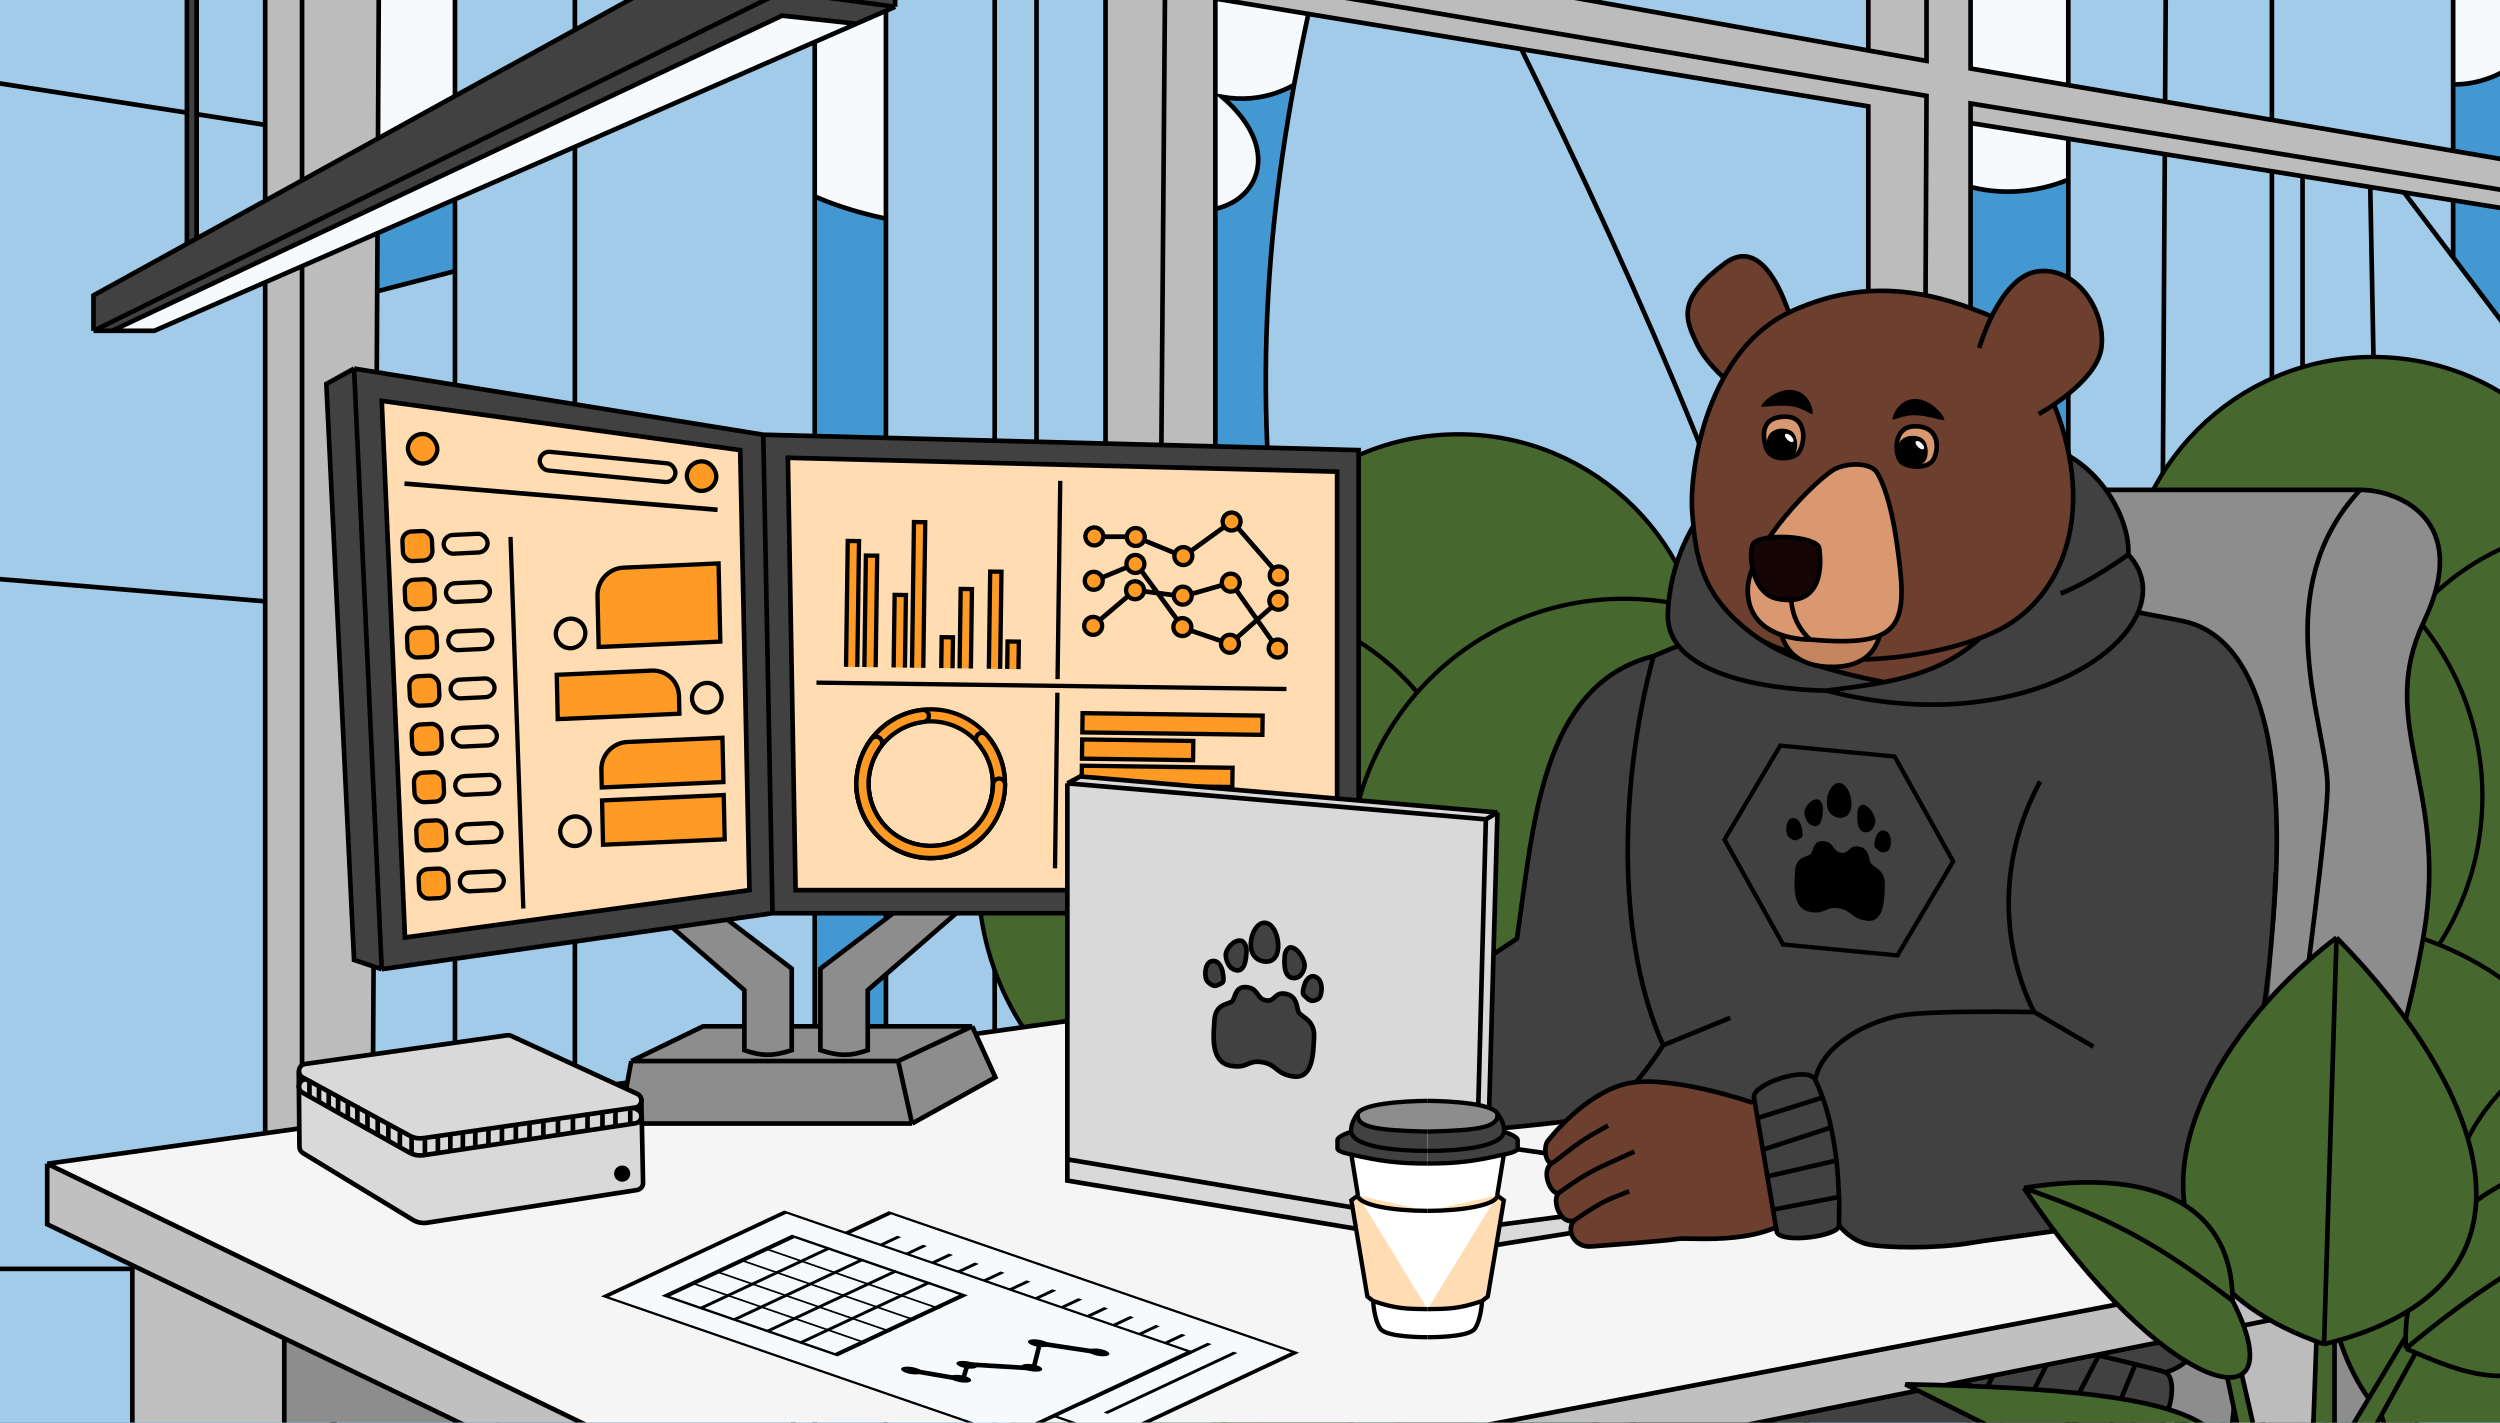 <?xml version="1.0" encoding="UTF-8"?> <svg xmlns="http://www.w3.org/2000/svg" width="710" height="404" viewBox="0 0 710 404" fill="none"><rect x="0" y="0" width="710" height="404" fill="#333333" stroke="none"/><g clip-path="url(#clip0_1410_1529)"><rect width="710" height="404" fill="#D6D6D6"></rect><g clip-path="url(#clip1_1410_1529)"><rect y="-56" width="710" height="718.389" rx="26.492" fill="#B4A7A7"></rect><g clip-path="url(#clip2_1410_1529)"><rect width="715.44" height="966.745" transform="translate(0 -132.81)" fill="#4398D1"></rect><path d="M78.765 8.546C76.368 -7.642 98.099 -21.84 116.96 -4.768C104.342 -27.828 144.538 -47.838 156.228 -23.188C147.298 -58.225 187.056 -77.214 216.438 -58.225C228.749 -86.051 292.019 -82.873 299.364 -42.637C310.201 -86.026 387.26 -76.645 381.46 -33.863C406.2 -53.509 392.755 35.251 347.079 27.531C374.524 51.076 340.802 75.435 316.787 46.886C323.643 74.847 225.576 69.176 212.199 40.038C204.653 62.407 142.912 65.056 136.39 35.624C136.39 56.52 78.765 58.581 78.765 35.624C56.817 40.038 58.189 5.897 78.765 8.546Z" fill="#F6FAFD" stroke="black" stroke-width="1.325"></path><path d="M489.161 -6.907C470.3 10.164 455.227 -3.669 457.624 -19.857C437.047 -17.208 435.676 -51.35 457.624 -46.935C457.624 -69.892 515.249 -67.832 515.249 -46.935C521.77 -76.367 583.511 -73.718 591.057 -51.35C604.435 -80.488 702.501 -86.158 695.645 -58.197C719.66 -86.746 751.465 -57.989 724.02 -34.443C769.696 -42.163 739.429 14.285 720.56 -6.907C737.285 11.877 693.153 40.443 677.652 11.877C702.855 58.322 609.359 78.7 595.296 46.913C565.914 65.903 526.157 46.913 535.087 11.877C523.396 36.527 476.542 16.152 489.161 -6.907Z" fill="#F6FAFD" stroke="black" stroke-width="1.325"></path><path d="M587.395 -250.34L616.7 -274.893L645.212 -246.38L661.052 -212.323V-142.626L696.693 -70.553V73.085L720.454 104.483V439.505H716.26H653.924H630.956H568.387V275.558L587.395 256.55V-250.34Z" fill="#A1CBE8"></path><path d="M616.7 -274.893L587.395 -250.34V256.55M616.7 -274.893L645.212 -246.38M616.7 -274.893L613.532 256.55M587.395 256.55L568.387 275.558M587.395 256.55H613.532M568.387 275.558H630.956M568.387 275.558V439.505H630.956M630.956 275.558L645.212 256.55M630.956 275.558V439.505M645.212 256.55V-246.38M645.212 256.55H613.532M645.212 -246.38L661.052 -212.323V-142.626L696.693 -70.553V73.085M630.956 439.505H653.924M653.924 439.505V41.687H672.933M653.924 439.505H716.26M716.26 439.505H720.454V104.483L696.693 73.085M716.26 439.505C722.894 319.448 705.082 293.315 677.026 256.55L672.933 41.687M672.933 41.687L696.693 73.085" stroke="black" stroke-width="1.325"></path><path d="M251.603 -45.305L282.491 -70.65H294.371L339.516 -57.185L349.02 463.169H294.371H282.491H251.603V-45.305Z" fill="#A1CBE8"></path><path d="M282.491 -70.65L251.603 -45.305V463.169H282.491M282.491 -70.65H294.371M282.491 -70.65V463.169M294.371 -70.65L339.516 -57.185L349.02 463.169H294.371M294.371 -70.65V463.169M282.491 463.169H294.371" stroke="black" stroke-width="1.325"></path><path d="M137.763 74.776L94.994 85.864V424.054H141.723L137.763 74.776Z" fill="#A1CBE8" stroke="black" stroke-width="1.325"></path><path d="M5.145 -183.053L77.471 -167.94V-142.032L86.107 -140.683V37.164L94.203 38.514V172.371L94.473 535.353H-17.525H-49.37L-45.052 178.848L-29.669 170.554V56.865L-39.115 53.627L-35.876 -84.009L-17.525 -140.683V-156.066L-7.27 -154.551V-166.591L5.145 -183.053Z" fill="#A1CBE8"></path><path d="M5.145 -183.053L77.471 -167.94V-142.032M5.145 -183.053V-152.717M5.145 -183.053L-7.27 -166.591V-152.717M77.471 -142.032L86.107 -140.683V37.164M77.471 -142.032L5.145 -152.717M-17.525 20.972V-140.683M-17.525 20.972L-39.115 53.627M-17.525 20.972L-5.645 22.828M86.107 37.164L-5.645 22.828M86.107 37.164L94.203 38.514V172.371M5.145 -152.717L-17.525 -156.066V-140.683M-17.525 -140.683L-35.876 -84.009L-39.115 53.627M-39.115 53.627L-29.669 56.865M-29.669 56.865L-5.645 22.828M-29.669 56.865V170.554M-5.645 22.828V164.005M-5.645 164.005L94.203 172.371M-5.645 164.005H-17.525M94.203 172.371L94.473 535.353H-17.525M-17.525 164.005V535.353M-17.525 164.005L-29.669 170.554M-17.525 535.353H-49.37L-45.052 178.848L-29.669 170.554" stroke="black" stroke-width="1.325"></path><path d="M163.268 433.387H129.211V179.15V-47.366V-161.416L137.959 -167.317V-184.385L168.02 -204.185L209.996 -184.385V-168.628L231.381 -161.416V-51.326V179.15V433.387H163.268Z" fill="#A1CBE8"></path><path d="M163.268 -184.385V-71.127M163.268 -184.385L137.959 -167.317M163.268 -184.385L168.02 -182.782M163.268 433.387H129.211V179.15M163.268 433.387H231.381V179.15M163.268 433.387V161.726M129.211 179.15L163.268 161.726M129.211 179.15V-47.366M163.268 161.726L231.381 179.15M163.268 161.726V-71.127M231.381 179.15V-51.326M231.381 -51.326V-161.416L209.996 -168.628M231.381 -51.326L163.268 -71.127M163.268 -71.127L129.211 -47.366M129.211 -47.366V-161.416L137.959 -167.317M137.959 -167.317V-184.385L168.02 -204.185M168.02 -204.185L209.996 -184.385V-168.628M168.02 -204.185V-182.782M209.996 -168.628L168.02 -182.782" stroke="black" stroke-width="1.325"></path><path d="M368.542 -168.819L499.999 -197.064L550.159 -144.291C551.376 -82.891 544.826 -78.422 537.379 -52.902C560.234 40.9 569.471 125.844 529.204 265.807C542.198 314.728 553.527 368.99 563.997 433.241H443.784H354.704C361.209 370.512 369.161 339.967 393.445 296.518C340.429 128.077 357.558 48.78 390.163 -69.219C376.426 -107.372 369.813 -128.915 368.542 -168.819Z" fill="#A1CBE8"></path><path d="M499.999 -197.064L368.542 -168.819C369.813 -128.915 376.426 -107.372 390.163 -69.219M499.999 -197.064L550.159 -144.291C551.376 -82.891 544.826 -78.422 537.379 -52.902M499.999 -197.064C512.989 -142.695 526.677 -96.827 537.379 -52.902M529.204 265.807C569.471 125.844 560.234 40.9 537.379 -52.902M390.163 -69.219C480.954 107.513 527.648 210.188 563.997 433.241H443.784M390.163 -69.219C357.558 48.78 340.429 128.077 393.445 296.518M443.784 433.241C422.564 381.504 406.028 336.5 393.445 296.518M443.784 433.241H354.704C361.209 370.512 369.161 339.967 393.445 296.518" stroke="black" stroke-width="1.325"></path><path d="M603.429 171.914C603.429 210.871 634.996 242.451 673.934 242.451C712.872 242.451 744.439 210.871 744.439 171.914C744.439 132.957 712.872 101.377 673.934 101.377C634.996 101.377 603.429 132.957 603.429 171.914Z" fill="#46672D" stroke="black" stroke-width="1.228"></path><path d="M686.458 386.594L761.33 315.289L755.571 311.688L683.578 374.709L746.212 236.782L741.892 233.18L692.217 329.694L674.219 273.154L686.458 190.686H680.698L667.02 275.315L683.578 334.015L674.219 359.944L629.943 267.032L644.702 220.216L636.783 215.894L625.264 254.788L623.104 187.084H615.185L616.985 262.711L638.943 311.688L586.388 299.083V273.154H580.629V299.083L559.751 291.881L555.431 296.923L644.702 326.453L669.899 379.391L660.54 595.466H686.458V386.594Z" fill="#6D3F2F" stroke="black" stroke-width="1.228"></path><path d="M666.915 226.166C666.915 268.436 699.069 302.636 738.653 302.636C778.237 302.636 810.392 268.436 810.392 226.166C810.392 183.896 778.237 149.697 738.653 149.697C699.069 149.697 666.915 183.896 666.915 226.166Z" fill="#46672D" stroke="black" stroke-width="1.228"></path><path d="M548.915 226.166C548.915 269.289 583.856 304.246 626.959 304.246C670.061 304.246 705.003 269.289 705.003 226.166C705.003 183.044 670.061 148.087 626.959 148.087C583.856 148.087 548.915 183.044 548.915 226.166Z" fill="#46672D" stroke="black" stroke-width="1.228"></path><path d="M569.724 351.343C569.724 400.785 609.787 440.866 659.207 440.866C708.627 440.866 748.69 400.785 748.69 351.343C748.69 301.9 708.627 261.819 659.207 261.819C609.787 261.819 569.724 301.9 569.724 351.343Z" fill="#46672D" stroke="black" stroke-width="1.228"></path><path d="M521.022 298.036C521.022 324.606 542.552 346.145 569.109 346.145C595.667 346.145 617.197 324.606 617.197 298.036C617.197 271.466 595.667 249.927 569.109 249.927C542.552 249.927 521.022 271.466 521.022 298.036Z" fill="#46672D" stroke="black" stroke-width="1.228"></path><path d="M694.56 349.644C694.56 381.645 720.49 407.586 752.476 407.586C784.462 407.586 810.392 381.645 810.392 349.644C810.392 317.643 784.462 291.702 752.476 291.702C720.49 291.702 694.56 317.643 694.56 349.644Z" fill="#46672D" stroke="black" stroke-width="1.228"></path><path d="M484.701 193.871C484.701 232.827 453.134 264.407 414.196 264.407C375.257 264.407 343.691 232.827 343.691 193.871C343.691 154.914 375.257 123.334 414.196 123.334C453.134 123.334 484.701 154.914 484.701 193.871Z" fill="#46672D" stroke="black" stroke-width="1.228"></path><path d="M401.671 408.55L326.799 337.245L332.558 333.644L404.551 396.666L341.917 258.738L346.237 255.137L395.912 351.65L413.91 295.111L401.671 212.642H407.431L421.109 297.272L404.551 355.972L413.91 381.901L458.185 288.989L443.427 242.172L451.346 237.851L462.865 276.744L465.025 209.041H472.944L471.144 284.667L449.186 333.644L501.741 321.04V295.111H507.5V321.04L528.378 313.837L532.698 318.879L443.427 348.409L418.229 401.348L427.589 617.422H401.671V408.55Z" fill="#6D3F2F" stroke="black" stroke-width="1.228"></path><path d="M421.215 248.123C421.215 290.393 389.061 324.592 349.477 324.592C309.893 324.592 277.738 290.393 277.738 248.123C277.738 205.853 309.893 171.653 349.477 171.653C389.061 171.653 421.215 205.853 421.215 248.123Z" fill="#46672D" stroke="black" stroke-width="1.228"></path><path d="M539.214 248.123C539.214 291.245 504.272 326.202 461.17 326.202C418.068 326.202 383.126 291.245 383.126 248.123C383.126 205 418.068 170.043 461.17 170.043C504.272 170.043 539.214 205 539.214 248.123Z" fill="#46672D" stroke="black" stroke-width="1.228"></path><path d="M518.405 373.299C518.405 422.742 478.342 462.823 428.922 462.823C379.502 462.823 339.439 422.742 339.439 373.299C339.439 323.857 379.502 283.776 428.922 283.776C478.342 283.776 518.405 323.857 518.405 373.299Z" fill="#46672D" stroke="black" stroke-width="1.228"></path><path d="M567.107 319.993C567.107 346.563 545.577 368.102 519.02 368.102C492.462 368.102 470.932 346.563 470.932 319.993C470.932 293.423 492.462 271.884 519.02 271.884C545.577 271.884 567.107 293.423 567.107 319.993Z" fill="#46672D" stroke="black" stroke-width="1.228"></path><path d="M393.57 371.6C393.57 403.601 367.64 429.543 335.654 429.543C303.668 429.543 277.738 403.601 277.738 371.6C277.738 339.599 303.668 313.658 335.654 313.658C367.64 313.658 393.57 339.599 393.57 371.6Z" fill="#46672D" stroke="black" stroke-width="1.228"></path><path d="M-86.808 408.033L766.118 414.796L767.574 423.303L768.441 428.364L-84.193 423.303L-85.132 417.817L-86.808 408.033Z" fill="#BCBCBC"></path><path d="M767.574 423.303L766.118 414.796L-86.808 408.033L-85.132 417.817M767.574 423.303L-85.132 417.817M767.574 423.303L768.441 428.364L-84.193 423.303L-85.132 417.817" stroke="black" stroke-width="1.325"></path><path d="M580.444 367.781L669.707 407.573C699.631 413.644 677.977 446.921 652.173 459.573C626.369 472.224 614.443 470.632 596.445 466.729C594.494 474.318 570.093 475.98 556.547 476.703C556.051 476.953 555.54 476.965 555.04 476.773C529.371 477.779 493.263 470.151 461.313 459.865C455.85 458.106 450.425 456.143 445.079 453.964C381.133 427.894 531.255 344.17 580.444 367.781Z" fill="#8D8D8D"></path><path d="M669.707 407.573L580.444 367.781C531.255 344.17 381.133 427.894 445.079 453.964C450.425 456.143 455.85 458.106 461.313 459.865M669.707 407.573C699.631 413.644 677.977 446.921 652.173 459.573C626.369 472.224 614.443 470.632 596.445 466.729M669.707 407.573C640.169 404.339 619.43 414.904 606.39 422.751C586.006 435.018 576.489 456.306 596.445 466.729M596.445 466.729C594.494 474.318 570.093 475.98 556.547 476.703M461.313 459.865C456.393 453.964 445.079 419.777 478.036 413.383C510.993 406.988 590.344 432.292 567.359 444.002C544.374 455.711 551.335 479.326 556.547 476.703M461.313 459.865C493.893 470.354 530.796 478.079 556.547 476.703" stroke="black" stroke-width="1.325"></path><path fill-rule="evenodd" clip-rule="evenodd" d="M85.781 360.357H75.31V-46.141L-7.438 -62.104V-72.463V-87.568L75.31 -70.801V-147.494L85.781 -147.367L107.791 -146.317V-64.508L313.97 -24.449V-147.367H330.914L345.156 -147.494H723.112V-31.819V-21.892L559.647 -54.532V19.462L723.112 47.354V55.985V61.12L559.647 34.954V293.031H545.837L547.131 27.23L345.156 -6.864V-0.39V316.768H328.324H313.97V-4.706L107.791 -42.253L105.633 360.357H85.781ZM530.6 14.337L345.156 -18.948V-100.278L530.6 -61.005V14.337Z" fill="#BCBCBC"></path><path d="M545.837 293.031L547.131 27.23L345.156 -6.864V-0.39L530.6 30.207V293.031H545.837Z" fill="#BCBCBC"></path><path d="M-7.438 -62.104L75.31 -46.141V360.357M-7.438 -62.104V360.357H75.31M-7.438 -62.104V-72.463M75.31 360.357H85.781M-7.438 -72.463L85.781 -54.337V360.357M-7.438 -72.463V-87.568M85.781 360.357H105.633L107.791 -42.253M-7.438 -87.568V-150.819L75.31 -147.494M-7.438 -87.568L75.31 -70.801M85.781 -147.367V-68.579L75.31 -70.801M85.781 -147.367L75.31 -147.494M85.781 -147.367L107.791 -146.317M75.31 -70.801V-147.494M107.791 -146.317V-64.508L313.97 -24.449M107.791 -146.317L313.97 -147.367M330.914 -147.367V-21.106L313.97 -24.449M330.914 -147.367H313.97M330.914 -147.367L345.156 -147.494M313.97 -24.449V-147.367M345.156 -147.494V-111.067M345.156 -147.494H723.112V-31.819M547.131 -66.616V17.304L530.6 14.337M547.131 -66.616L345.156 -111.067M547.131 -66.616L530.6 -61.005M547.131 -66.616L559.647 -64.026M345.156 -111.067V-100.278M530.6 14.337L345.156 -18.948V-100.278M530.6 14.337V-61.005M530.6 -61.005L345.156 -100.278M559.647 -64.026L723.112 -31.819M559.647 -64.026V-54.532M723.112 -31.819V-21.892M723.112 -21.892L559.647 -54.532M723.112 -21.892V47.354M559.647 -54.532V19.462L723.112 47.354M723.112 47.354V55.985M723.112 55.985L559.647 29.388V34.954M723.112 55.985V61.12L559.647 34.954M545.837 293.031H559.647V34.954M545.837 293.031L547.131 27.23L345.156 -6.864V-0.39M545.837 293.031H530.6V30.207L345.156 -0.39M328.324 316.768H345.156V-0.39M328.324 316.768L330.914 -9.453M328.324 316.768H313.97V-4.706M330.914 -9.453L107.791 -51.771V-42.253M330.914 -9.453L313.97 -4.706M107.791 -42.253L313.97 -4.706" stroke="black" stroke-width="1.325"></path><path d="M537.78 139.128H670.288C681.265 139.128 702.139 147.736 688.428 176.45C674.716 205.163 695.385 223.581 688.428 264.92C681.47 306.258 663.461 350.91 661.005 363.393C661.005 363.393 662.028 384.267 674.716 399.82C687.404 415.373 644.866 413.083 644.866 413.083C644.846 413.076 644.825 413.069 644.805 413.061L501.899 361.565L537.78 139.128Z" fill="#8D8D8D"></path><path d="M670.288 139.128H537.78L501.899 361.565L644.866 413.083M670.288 139.128C681.265 139.128 702.139 147.736 688.428 176.45C674.716 205.163 695.385 223.581 688.428 264.92C681.47 306.258 663.461 350.91 661.005 363.393C661.005 363.393 662.028 384.267 674.716 399.82C687.404 415.373 644.866 413.083 644.866 413.083M670.288 139.128C643.991 167.239 660.261 204.652 661.005 222.393C661.749 240.133 635.03 409.916 644.866 413.083" stroke="black" stroke-width="1.325"></path><path d="M673.255 327.067L644.196 332.388C644.196 332.388 624.035 447.119 635.29 453.668C646.546 460.217 670.488 443.231 668.032 435.864C665.576 428.497 651.864 428.292 651.864 428.292L673.255 327.067Z" fill="#BCBCBC" stroke="black" stroke-width="1.325"></path><path fill-rule="evenodd" clip-rule="evenodd" d="M37.583 339.641V590.816L80.74 619.466V339.641H37.583Z" fill="#C0C0C0"></path><path d="M225.317 590.816V339.641H80.74V619.466L225.317 590.816Z" fill="#8D8D8D"></path><path d="M80.74 339.641H225.317V590.816L80.74 619.466M80.74 339.641H37.583V590.816L80.74 619.466M80.74 339.641V619.466" stroke="black" stroke-width="1.325"></path><path d="M425.077 451.556C424.1 444.72 472.938 439.278 481.15 439.278L528.687 365.341L458.298 333.113C458.298 333.113 346.821 383.446 343.888 412.744C340.955 442.042 364.297 545.898 378.418 545.898C392.538 545.898 437.765 540.986 445.951 534.847C454.137 528.708 426.055 458.393 425.077 451.556Z" fill="#414141"></path><path d="M425.077 451.556C424.1 444.72 472.938 439.278 481.15 439.278L528.687 365.341L458.298 333.113C458.298 333.113 346.821 383.446 343.888 412.744C340.955 442.042 364.297 545.898 378.418 545.898C392.538 545.898 437.765 540.986 445.951 534.847C454.137 528.708 426.055 458.393 425.077 451.556ZM425.077 451.556L402.157 439.278" stroke="black" stroke-width="1.325"></path><path d="M432.608 452.671C428.082 430.709 494.185 375.682 494.185 375.682L576.848 328.887C576.848 328.887 595.664 348.881 604.516 370.676C609.839 383.782 611.559 397.54 603.417 407.992C581.736 435.825 524.696 449.143 523.716 456.468C522.736 463.792 553.39 521.34 546.841 531.163C540.292 540.986 487.494 547.74 472.35 547.74C457.206 547.74 437.133 474.632 432.608 452.671Z" fill="#414141"></path><path d="M523.716 456.468C522.736 463.792 553.39 521.34 546.841 531.163C540.292 540.986 487.494 547.74 472.35 547.74C457.206 547.74 437.133 474.632 432.608 452.671C428.082 430.709 494.185 375.682 494.185 375.682L576.848 328.887C576.848 328.887 595.664 348.881 604.516 370.676C609.839 383.782 611.559 397.54 603.417 407.992C581.736 435.825 524.696 449.143 523.716 456.468ZM523.716 456.468L490.154 447.054" stroke="black" stroke-width="1.325"></path><path d="M469.587 186.336C523.062 163.186 569.52 166.016 619.881 176.38C644.177 181.381 650.078 221.523 644.866 267.785C630.689 286.214 619.881 310.351 619.942 330.548C619.881 350.461 636.168 383.512 614.987 389.753C619.694 392.004 614.874 411.931 604.96 409.604C603.078 409.162 600.781 408.45 598.081 407.521C594.807 406.394 590.938 404.947 586.497 403.275C583.143 402.012 579.461 400.621 575.462 399.143C571.843 397.805 567.963 396.396 563.83 394.945C530.435 383.226 480.456 368.809 417.3 367.652L454.545 347.187C438.992 337.364 454.545 332.043 454.545 332.043L462.066 259.189L458.434 219.898L469.587 186.336Z" fill="#414141"></path><path d="M614.987 389.753C619.694 392.004 614.874 411.931 604.96 409.604C603.078 409.162 600.781 408.45 598.081 407.521M614.987 389.753C636.168 383.512 619.881 350.461 619.942 330.548C619.881 310.351 630.689 286.214 644.866 267.785C650.078 221.523 644.177 181.381 619.881 176.38C569.52 166.016 523.062 163.186 469.587 186.336L458.434 219.898L462.066 259.189L454.545 332.043C454.545 332.043 438.992 337.364 454.545 347.187M614.987 389.753C614.358 389.452 611.307 388.646 606.455 387.452M454.545 347.187L417.3 367.652C480.456 368.809 530.435 383.226 563.83 394.945M454.545 347.187C464.695 353.597 527.916 368.809 571.93 379.231M606.455 387.452L598.081 407.521M606.455 387.452C603.579 386.745 600.07 385.901 596.058 384.944M598.081 407.521C594.807 406.394 590.938 404.947 586.497 403.275M596.058 384.944L586.497 403.275M596.058 384.944C592.415 384.076 588.358 383.116 583.983 382.082M586.497 403.275C583.143 402.012 579.461 400.621 575.462 399.143M583.983 382.082L575.462 399.143M583.983 382.082C580.184 381.183 576.145 380.229 571.93 379.231M575.462 399.143C571.843 397.805 567.963 396.396 563.83 394.945M571.93 379.231L563.83 394.945" stroke="black" stroke-width="1.325"></path><path d="M579.209 350.237C596.308 334.272 619.682 325.668 649.472 322.779C679.262 319.889 689.022 326.815 689.022 326.815L687.026 332.781C643.066 336.269 625.88 349.194 594.157 368.536L582.697 363.01L579.209 350.237Z" fill="#BCBCBC"></path><path d="M579.209 350.237C596.308 334.272 619.682 325.668 649.472 322.779C679.262 319.889 689.022 326.815 689.022 326.815M579.209 350.237L590.064 355.438M579.209 350.237L582.697 363.01L594.157 368.536M689.022 326.815C641.964 329.871 625.391 335.478 590.064 355.438M689.022 326.815L687.026 332.781C643.066 336.269 625.88 349.194 594.157 368.536M590.064 355.438L594.157 368.536" stroke="black" stroke-width="1.325"></path><path d="M238.807 439.766L13.401 330.507V347.697L238.807 456.166V439.766Z" fill="#C0C0C0"></path><path fill-rule="evenodd" clip-rule="evenodd" d="M13.401 330.507L355.22 282.674L669.947 357.336L238.807 439.766L13.401 330.507Z" fill="#F5F5F5"></path><path d="M669.947 357.336L238.807 439.766V456.166L669.947 369.851V357.336Z" fill="#C0C0C0"></path><path d="M13.401 330.507L355.22 282.674L669.947 357.336M13.401 330.507L238.807 439.766M13.401 330.507V347.697L238.807 456.166M669.947 357.336L238.807 439.766M669.947 357.336V369.851L238.807 456.166M238.807 439.766V456.166" stroke="black" stroke-width="1.325"></path><path d="M199.664 291.484H276.113L282.685 305.944L259.024 319.089H176.003L179.289 301.343L199.664 291.484Z" fill="#8D8D8D"></path><path d="M276.113 291.484H199.664L179.289 301.343M276.113 291.484L255.08 301.343M276.113 291.484L282.685 305.944L259.024 319.089M255.08 301.343H179.289M255.08 301.343L259.024 319.089M179.289 301.343L176.003 319.089H259.024" stroke="black" stroke-width="1.325"></path><path d="M224.852 275.096L176.637 238.395H162.154L211.404 281.213V298.253C216.424 299.994 219.394 300.006 224.852 298.253V275.096Z" fill="#8D8D8D" stroke="black" stroke-width="1.325"></path><path d="M232.989 275.096L281.204 238.395H295.687L246.437 281.213V298.253C241.416 299.994 238.447 300.006 232.989 298.253V275.096Z" fill="#8D8D8D" stroke="black" stroke-width="1.325"></path><path d="M379.74 133.949V252.791H225.944L223.76 130.017L379.74 133.949Z" fill="#FFDCB2"></path><path fill-rule="evenodd" clip-rule="evenodd" d="M100.549 104.676L216.769 123.463L385.856 127.832V259.344H219.391L108.414 275.253L100.549 272.631L92.685 109.045L100.549 104.676ZM379.74 133.949V252.791H225.944L223.76 130.017L379.74 133.949ZM210.215 127.832L108.414 113.851L115.011 266.248L212.837 252.791L210.215 127.832Z" fill="#414141"></path><path d="M108.414 113.851L210.215 127.832L212.837 252.791L115.011 266.248L108.414 113.851Z" fill="#FFDCB2"></path><path d="M100.549 104.676L216.769 123.463M100.549 104.676L108.414 275.253M100.549 104.676L92.685 109.045L100.549 272.631L108.414 275.253M216.769 123.463L219.391 259.344M216.769 123.463L385.856 127.832V259.344H219.391M219.391 259.344L108.414 275.253M379.74 133.949V252.791H225.944L223.76 130.017L379.74 133.949ZM108.414 113.851L210.215 127.832L212.837 252.791L115.011 266.248L108.414 113.851Z" stroke="black" stroke-width="1.325"></path><path d="M430.807 266.557C435.544 234.895 437.355 194.522 469.587 186.336C459.048 225.628 459.866 269.422 472.35 296.844C472.35 296.844 460.551 315.977 450.728 317.614C440.905 319.251 417.914 321.197 417.914 321.197V275.152L430.807 266.557Z" fill="#414141"></path><path d="M472.35 296.844C472.35 296.844 460.551 315.977 450.728 317.614C440.905 319.251 417.914 321.197 417.914 321.197V275.152L430.807 266.557C435.544 234.895 437.355 194.522 469.587 186.336C459.048 225.628 459.866 269.422 472.35 296.844ZM472.35 296.844L491.382 289.068" stroke="black" stroke-width="1.325"></path><rect x="178.598" y="-156.787" width="2.768" height="162.801" fill="#414141" stroke="black" stroke-width="1.325"></rect><rect x="53.085" y="-149.829" width="2.768" height="220.511" fill="#414141" stroke="black" stroke-width="1.325"></rect><path d="M222.105 -23.955L26.551 83.888V93.953L222.105 -2.387V-23.955Z" fill="#414141"></path><path fill-rule="evenodd" clip-rule="evenodd" d="M31.823 93.953H26.551L222.105 -2.387V-23.955L254.218 -19.162V1.927L243.205 6.744L222.105 4.443L31.823 93.953Z" fill="#414141"></path><path d="M43.806 93.953L243.205 6.744L222.105 4.443L31.823 93.953H43.806Z" fill="#F6FAFD"></path><path d="M222.105 -23.955L26.551 83.888V93.953M222.105 -23.955L254.218 -19.162V1.927M222.105 -23.955V-2.387M254.218 1.927L222.105 -2.387M254.218 1.927L243.205 6.744M222.105 -2.387L26.551 93.953M26.551 93.953H31.823M243.205 6.744L43.806 93.953H31.823M243.205 6.744L222.105 4.443L31.823 93.953" stroke="black" stroke-width="1.325"></path><rect x="0.317" y="0.449" width="75.202" height="96.046" transform="matrix(-0.681 0.319 1.198 0.413 252.43 344.152)" fill="#F6FAFD"></rect><rect x="0.317" y="0.449" width="75.202" height="96.046" transform="matrix(-0.681 0.319 1.198 0.413 252.43 344.152)" stroke="black" stroke-width="1.228"></rect><rect width="0.946" height="54.138" transform="matrix(1.198 0.413 0.681 -0.319 217.936 368.231)" fill="black"></rect><rect width="0.946" height="54.138" transform="matrix(1.198 0.413 0.681 -0.319 225.281 370.763)" fill="black"></rect><rect width="0.946" height="54.138" transform="matrix(1.198 0.413 0.681 -0.319 232.626 373.295)" fill="black"></rect><rect width="0.946" height="54.138" transform="matrix(1.198 0.413 0.681 -0.319 239.972 375.827)" fill="black"></rect><rect width="0.946" height="54.138" transform="matrix(1.198 0.413 0.681 -0.319 247.317 378.359)" fill="black"></rect><rect width="0.946" height="54.138" transform="matrix(1.198 0.413 0.681 -0.319 254.662 380.892)" fill="black"></rect><rect width="0.946" height="54.138" transform="matrix(1.198 0.413 0.681 -0.319 262.008 383.424)" fill="black"></rect><rect width="0.946" height="54.138" transform="matrix(1.198 0.413 0.681 -0.319 269.354 385.956)" fill="black"></rect><rect width="0.946" height="54.138" transform="matrix(1.198 0.413 0.681 -0.319 276.698 388.488)" fill="black"></rect><rect width="0.946" height="54.138" transform="matrix(1.198 0.413 0.681 -0.319 284.044 391.02)" fill="black"></rect><rect width="0.946" height="54.138" transform="matrix(1.198 0.413 0.681 -0.319 291.389 393.552)" fill="black"></rect><rect width="0.946" height="54.138" transform="matrix(1.198 0.413 0.681 -0.319 298.734 396.084)" fill="black"></rect><rect width="0.946" height="54.138" transform="matrix(1.198 0.413 0.681 -0.319 306.08 398.617)" fill="black"></rect><rect width="0.946" height="54.138" transform="matrix(1.198 0.413 0.681 -0.319 313.425 401.149)" fill="black"></rect><rect x="0.317" y="0.449" width="75.202" height="96.046" transform="matrix(-0.681 0.319 1.198 0.413 222.704 343.953)" fill="#F6FAFD"></rect><rect x="0.317" y="0.449" width="75.202" height="96.046" transform="matrix(-0.681 0.319 1.198 0.413 222.704 343.953)" stroke="black" stroke-width="1.228"></rect><g clip-path="url(#clip3_1410_1529)"><rect width="0.946" height="44.005" transform="matrix(-0.681 0.319 1.198 0.413 218.018 354.586)" fill="black"></rect><rect width="0.946" height="44.005" transform="matrix(-0.681 0.319 1.198 0.413 211.066 357.842)" fill="black"></rect><rect width="0.946" height="44.005" transform="matrix(-0.681 0.319 1.198 0.413 204.115 361.096)" fill="black"></rect><rect width="0.946" height="44.005" transform="matrix(-0.681 0.319 1.198 0.413 197.164 364.352)" fill="black"></rect><rect width="0.946" height="54.138" transform="matrix(1.198 0.413 0.681 -0.319 198.19 371.473)" fill="black"></rect><rect width="0.946" height="54.138" transform="matrix(1.198 0.413 0.681 -0.319 207.646 374.733)" fill="black"></rect><rect width="0.946" height="54.138" transform="matrix(1.198 0.413 0.681 -0.319 217.102 377.992)" fill="black"></rect><rect width="0.946" height="54.138" transform="matrix(1.198 0.413 0.681 -0.319 226.558 381.252)" fill="black"></rect></g><rect x="0.341" y="0.482" width="53.11" height="40.371" transform="matrix(-0.681 0.319 1.198 0.413 224.924 350.819)" stroke="black" stroke-width="1.317"></rect><circle cx="2.138" cy="2.138" r="2.138" transform="matrix(-0.681 0.319 1.198 0.413 311.009 382.51)" fill="black"></circle><circle cx="2.138" cy="2.138" r="2.138" transform="matrix(-0.681 0.319 1.198 0.413 293.783 379.904)" fill="black"></circle><circle cx="2.138" cy="2.138" r="2.138" transform="matrix(-0.681 0.319 1.198 0.413 291.945 386.879)" fill="black"></circle><circle cx="2.138" cy="2.138" r="2.138" transform="matrix(-0.681 0.319 1.198 0.413 273.459 386.037)" fill="black"></circle><circle cx="2.138" cy="2.138" r="2.138" transform="matrix(-0.681 0.319 1.198 0.413 257.739 387.671)" fill="black"></circle><circle cx="2.138" cy="2.138" r="2.138" transform="matrix(-0.681 0.319 1.198 0.413 271.77 390)" fill="black"></circle><path d="M312.114 384.075L295.303 381.535L293.524 388.615L274.806 387.488L273.465 391.761L258.845 389.236" stroke="black" stroke-width="1.317"></path><path d="M121.349 347.251L180.9 337.97C181.912 337.812 182.652 336.93 182.631 335.906L182.271 318.252C182.247 317.122 181.313 316.224 180.183 316.248L144.815 316.973C144.683 316.976 144.552 316.966 144.423 316.944L87.284 307.032C86.025 306.814 84.875 307.79 84.888 309.068L85.045 325.732C85.052 326.44 85.424 327.094 86.028 327.461L117.214 346.43C118.452 347.183 119.917 347.474 121.349 347.251Z" fill="#D9D9D9" stroke="black" stroke-width="1.325"></path><path d="M144.034 298.881L86.69 306.522C84.741 306.782 84.244 309.373 85.959 310.335L116.315 327.368C117.505 328.036 118.884 328.288 120.233 328.085L180.421 319.02C182.272 318.741 182.808 316.329 181.249 315.292L181.062 315.168C180.977 315.112 180.889 315.062 180.796 315.019L175.358 312.474L165.948 308.542L145.154 299.048C144.804 298.888 144.415 298.83 144.034 298.881Z" fill="#D9D9D9" stroke="black" stroke-width="1.325"></path><path d="M144.021 294.021L86.667 302.167C84.717 302.444 84.246 305.047 85.975 305.99L116.356 322.554C117.521 323.189 118.86 323.429 120.173 323.24L180.398 314.539C182.416 314.247 182.813 311.506 180.961 310.654L145.164 294.188C144.807 294.023 144.41 293.965 144.021 294.021Z" fill="#D9D9D9" stroke="black" stroke-width="1.325"></path><path d="M84.864 304.261L84.864 308.964" stroke="black" stroke-width="1.325"></path><path d="M87.883 306.613L87.883 311.316" stroke="black" stroke-width="1.325"></path><path d="M90.595 308.199L90.595 312.902" stroke="black" stroke-width="1.325"></path><path d="M93.357 309.682L93.357 314.386" stroke="black" stroke-width="1.325"></path><path d="M96.018 311.316L96.018 316.019" stroke="black" stroke-width="1.325"></path><path d="M98.78 312.646L98.78 317.35" stroke="black" stroke-width="1.325"></path><path d="M101.492 313.976L101.492 318.68" stroke="black" stroke-width="1.325"></path><path d="M104.357 316.019L104.357 320.723" stroke="black" stroke-width="1.325"></path><path d="M107.273 317.349L107.273 322.053" stroke="black" stroke-width="1.325"></path><path d="M110.292 319.187L110.292 323.89" stroke="black" stroke-width="1.325"></path><path d="M113.566 320.723L113.566 325.426" stroke="black" stroke-width="1.325"></path><path d="M116.892 323.074L116.892 327.778" stroke="black" stroke-width="1.325"></path><path d="M120.678 323.532L120.678 328.235" stroke="black" stroke-width="1.325"></path><path d="M124.361 323.074L124.361 327.778" stroke="black" stroke-width="1.325"></path><path d="M127.892 322.053L127.892 326.756" stroke="black" stroke-width="1.325"></path><path d="M131.45 321.538L131.45 326.242" stroke="black" stroke-width="1.325"></path><path d="M134.98 321.18L134.98 325.884" stroke="black" stroke-width="1.325"></path><path d="M138.715 320.723L138.715 325.426" stroke="black" stroke-width="1.325"></path><path d="M142.552 320.109L142.552 324.812" stroke="black" stroke-width="1.325"></path><path d="M146.491 319.701L146.491 324.405" stroke="black" stroke-width="1.325"></path><path d="M150.38 319.187L150.38 323.89" stroke="black" stroke-width="1.325"></path><path d="M154.319 318.371L154.319 323.074" stroke="black" stroke-width="1.325"></path><path d="M158.463 317.349L158.463 322.053" stroke="black" stroke-width="1.325"></path><path d="M162.71 316.835L162.71 321.538" stroke="black" stroke-width="1.325"></path><path d="M166.854 316.019L166.854 320.723" stroke="black" stroke-width="1.325"></path><path d="M171.101 315.661L171.101 320.364" stroke="black" stroke-width="1.325"></path><path d="M174.784 315.233L174.784 319.937" stroke="black" stroke-width="1.325"></path><path d="M178.995 314.998L178.995 319.701" stroke="black" stroke-width="1.325"></path><path d="M182.137 312.065L182.29 319.56" stroke="black" stroke-width="1.325"></path><circle cx="176.693" cy="333.31" r="2.302" fill="black"></circle><g clip-path="url(#clip4_1410_1529)"><g clip-path="url(#clip5_1410_1529)"><rect x="240.757" y="153.633" width="3.206" height="42.027" transform="rotate(0.776 240.757 153.633)" fill="#FF9B24" stroke="black" stroke-width="1.228"></rect><rect x="245.911" y="157.775" width="3.206" height="37.954" transform="rotate(0.776 245.911 157.775)" fill="#FF9B24" stroke="black" stroke-width="1.228"></rect><rect x="254.073" y="168.947" width="3.206" height="26.898" transform="rotate(0.776 254.073 168.947)" fill="#FF9B24" stroke="black" stroke-width="1.228"></rect><rect x="259.564" y="148.26" width="3.206" height="47.652" transform="rotate(0.776 259.564 148.26)" fill="#FF9B24" stroke="black" stroke-width="1.228"></rect><rect x="267.435" y="180.957" width="3.206" height="15.066" transform="rotate(0.776 267.435 180.957)" fill="#FF9B24" stroke="black" stroke-width="1.228"></rect><rect x="272.83" y="167.261" width="3.206" height="28.837" transform="rotate(0.776 272.83 167.261)" fill="#FF9B24" stroke="black" stroke-width="1.228"></rect><rect x="281.21" y="162.327" width="3.206" height="33.881" transform="rotate(0.776 281.21 162.327)" fill="#FF9B24" stroke="black" stroke-width="1.228"></rect><rect x="286.151" y="182.182" width="3.206" height="14.096" transform="rotate(0.776 286.151 182.182)" fill="#FF9B24" stroke="black" stroke-width="1.228"></rect></g><rect x="300.498" y="136.548" width="1.228" height="56.32" transform="rotate(0.776 300.498 136.548)" fill="black"></rect><path d="M363.571 163.727L349.911 148.021L336.046 158.048L322.334 152.42L310.67 152.42M310.312 165.108L322.641 160.043L336.046 178.359L349.245 182.861L363.264 170.583M362.854 184.294L349.603 165.467L336.046 169.355L322.334 167.615L310.312 177.796" stroke="black" stroke-width="1.347"></path><circle cx="322.559" cy="152.504" r="2.554" transform="rotate(0.776 322.559 152.504)" fill="#FF9B24" stroke="black" stroke-width="1.228"></circle><circle cx="322.454" cy="160.164" r="2.554" transform="rotate(0.776 322.454 160.164)" fill="#FF9B24" stroke="black" stroke-width="1.228"></circle><circle cx="322.353" cy="167.63" r="2.554" transform="rotate(0.776 322.353 167.63)" fill="#FF9B24" stroke="black" stroke-width="1.228"></circle><circle cx="310.798" cy="152.344" r="2.554" transform="rotate(0.776 310.798 152.344)" fill="#FF9B24" stroke="black" stroke-width="1.228"></circle><circle cx="310.627" cy="164.947" r="2.554" transform="rotate(0.776 310.627 164.947)" fill="#FF9B24" stroke="black" stroke-width="1.228"></circle><circle cx="310.454" cy="177.751" r="2.554" transform="rotate(0.776 310.454 177.751)" fill="#FF9B24" stroke="black" stroke-width="1.228"></circle><circle cx="336.065" cy="157.926" r="2.554" transform="rotate(0.776 336.065 157.926)" fill="#FF9B24" stroke="black" stroke-width="1.228"></circle><circle cx="335.911" cy="169.169" r="2.554" transform="rotate(0.776 335.911 169.169)" fill="#FF9B24" stroke="black" stroke-width="1.228"></circle><circle cx="335.791" cy="178.094" r="2.554" transform="rotate(0.776 335.791 178.094)" fill="#FF9B24" stroke="black" stroke-width="1.228"></circle><circle cx="349.777" cy="148.117" r="2.554" transform="rotate(0.776 349.777 148.117)" fill="#FF9B24" stroke="black" stroke-width="1.228"></circle><circle cx="349.541" cy="165.475" r="2.554" transform="rotate(0.776 349.541 165.475)" fill="#FF9B24" stroke="black" stroke-width="1.228"></circle><circle cx="349.306" cy="182.837" r="2.554" transform="rotate(0.776 349.306 182.837)" fill="#FF9B24" stroke="black" stroke-width="1.228"></circle><circle cx="363.148" cy="163.433" r="2.554" transform="rotate(0.776 363.148 163.433)" fill="#FF9B24" stroke="black" stroke-width="1.228"></circle><circle cx="363.05" cy="170.604" r="2.554" transform="rotate(0.776 363.05 170.604)" fill="#FF9B24" stroke="black" stroke-width="1.228"></circle><circle cx="362.866" cy="184.183" r="2.554" transform="rotate(0.776 362.866 184.183)" fill="#FF9B24" stroke="black" stroke-width="1.228"></circle><rect x="365.361" y="195.065" width="1.228" height="133.489" transform="rotate(90.776 365.361 195.065)" fill="black"></rect><path d="M281.688 231.334C280.809 230.983 280.381 229.986 280.733 229.107C281.768 226.515 282.175 223.716 281.921 220.937C281.667 218.158 280.759 215.478 279.271 213.117C277.783 210.757 275.757 208.782 273.36 207.354C270.962 205.926 268.26 205.085 265.476 204.902C262.691 204.718 259.903 205.196 257.338 206.296C254.774 207.396 252.506 209.088 250.721 211.233C248.935 213.378 247.683 215.914 247.066 218.636C246.449 221.357 246.484 224.186 247.17 226.891C247.403 227.809 246.847 228.741 245.93 228.974C245.013 229.206 244.08 228.651 243.848 227.734C243.029 224.504 242.987 221.127 243.723 217.878C244.46 214.629 245.955 211.6 248.087 209.04C250.218 206.48 252.925 204.46 255.987 203.146C259.048 201.833 262.377 201.262 265.702 201.482C269.026 201.701 272.251 202.704 275.113 204.409C277.976 206.114 280.394 208.471 282.17 211.29C283.947 214.108 285.031 217.307 285.334 220.625C285.638 223.942 285.151 227.285 283.915 230.378C283.564 231.257 282.567 231.685 281.688 231.334Z" fill="#FF9B24" stroke="black" stroke-width="1.228" stroke-linecap="round"></path><path d="M263.799 203.127C263.91 204.067 263.238 204.919 262.298 205.03C259.527 205.357 256.872 206.336 254.552 207.885C252.231 209.435 250.31 211.512 248.946 213.947C247.582 216.381 246.814 219.104 246.703 221.893C246.593 224.681 247.145 227.456 248.312 229.99C249.48 232.525 251.231 234.747 253.422 236.475C255.613 238.203 258.182 239.388 260.919 239.933C263.656 240.478 266.483 240.368 269.169 239.611C271.855 238.854 274.324 237.472 276.373 235.579C277.069 234.936 278.153 234.979 278.795 235.674C279.437 236.369 279.394 237.454 278.699 238.096C276.252 240.357 273.305 242.006 270.099 242.91C266.892 243.814 263.517 243.945 260.25 243.295C256.982 242.644 253.916 241.229 251.3 239.166C248.684 237.103 246.594 234.45 245.199 231.425C243.805 228.399 243.147 225.086 243.279 221.757C243.41 218.428 244.328 215.178 245.956 212.272C247.585 209.365 249.878 206.886 252.648 205.035C255.419 203.185 258.588 202.017 261.896 201.626C262.836 201.515 263.688 202.187 263.799 203.127Z" fill="#FF9B24" stroke="black" stroke-width="1.228" stroke-linecap="round"></path><path d="M244.816 222.667C245.758 222.582 246.592 223.276 246.677 224.219C246.93 226.998 247.837 229.678 249.323 232.04C250.81 234.401 252.835 236.377 255.231 237.807C257.628 239.236 260.329 240.078 263.114 240.263C265.898 240.448 268.687 239.972 271.252 238.873C273.817 237.774 276.086 236.084 277.872 233.94C279.659 231.796 280.913 229.26 281.531 226.539C282.15 223.818 282.116 220.989 281.432 218.283C280.747 215.578 279.433 213.073 277.595 210.973C276.972 210.261 277.044 209.178 277.756 208.555C278.468 207.931 279.551 208.003 280.174 208.716C282.368 211.223 283.938 214.213 284.754 217.443C285.571 220.673 285.612 224.05 284.873 227.299C284.135 230.547 282.638 233.575 280.505 236.134C278.372 238.693 275.664 240.711 272.602 242.023C269.539 243.335 266.21 243.904 262.886 243.683C259.562 243.461 256.337 242.457 253.476 240.75C250.615 239.044 248.198 236.685 246.423 233.866C244.648 231.046 243.566 227.847 243.264 224.529C243.178 223.587 243.873 222.753 244.816 222.667Z" fill="#FF9B24" stroke="black" stroke-width="1.228" stroke-linecap="round"></path><path d="M249.832 209.577C250.59 210.144 250.745 211.218 250.178 211.976C248.508 214.211 247.39 216.81 246.916 219.56C246.442 222.31 246.626 225.133 247.452 227.798C248.278 230.464 249.724 232.896 251.67 234.896C253.616 236.896 256.008 238.406 258.65 239.305C261.292 240.203 264.11 240.463 266.872 240.064C269.633 239.665 272.262 238.618 274.541 237.008C276.821 235.399 278.687 233.272 279.988 230.803C281.288 228.334 281.986 225.592 282.024 222.802C282.037 221.856 282.814 221.099 283.761 221.112C284.707 221.125 285.464 221.902 285.451 222.849C285.406 226.18 284.573 229.453 283.02 232.401C281.468 235.348 279.24 237.886 276.518 239.808C273.797 241.729 270.659 242.98 267.362 243.456C264.065 243.933 260.701 243.622 257.547 242.55C254.393 241.477 251.537 239.674 249.214 237.286C246.89 234.899 245.165 231.995 244.178 228.813C243.192 225.631 242.972 222.261 243.538 218.978C244.104 215.695 245.439 212.592 247.433 209.924C248 209.166 249.074 209.01 249.832 209.577Z" fill="#FF9B24" stroke="black" stroke-width="1.228" stroke-linecap="round"></path><rect x="299.683" y="196.716" width="1.228" height="56.32" transform="rotate(0.776 299.683 196.716)" fill="black"></rect><rect x="358.591" y="203.232" width="5.463" height="51.144" transform="rotate(90.776 358.591 203.232)" fill="#FF9B24" stroke="black" stroke-width="1.228"></rect><rect x="338.9" y="210.431" width="5.46" height="31.553" transform="rotate(90.776 338.9 210.431)" fill="#FF9B24" stroke="black" stroke-width="1.228"></rect><rect x="350.049" y="218.046" width="5.46" height="42.803" transform="rotate(90.776 350.049 218.046)" fill="#FF9B24" stroke="black" stroke-width="1.228"></rect><rect x="331.522" y="225.258" width="5.46" height="24.376" transform="rotate(90.776 331.522 225.258)" fill="#FF9B24" stroke="black" stroke-width="1.228"></rect><rect x="342.864" y="232.876" width="5.46" height="35.82" transform="rotate(90.776 342.864 232.876)" fill="#FF9B24" stroke="black" stroke-width="1.228"></rect><rect x="321.04" y="240.043" width="5.46" height="14.096" transform="rotate(90.776 321.04 240.043)" fill="#FF9B24" stroke="black" stroke-width="1.228"></rect></g><path d="M303.124 329.258L418.735 348.758L419.551 324.727L421.985 232.686L303.124 222.472V329.258Z" fill="#D9D9D9"></path><path d="M418.735 348.758L303.124 329.258V335.294L418.735 354.562V348.758Z" fill="#D9D9D9"></path><path d="M506.392 337.26L421.985 348.332L418.735 348.758V354.562L506.392 340.51V337.26Z" fill="#D9D9D9"></path><path d="M421.985 232.686L419.551 324.727L418.735 348.758L421.985 348.332L422.634 325.172L425.281 230.744L421.985 232.686Z" fill="#D9D9D9"></path><path d="M303.124 222.472L421.985 232.686L425.281 230.744L306.792 220.511L303.124 222.472Z" fill="#D9D9D9"></path><path d="M506.392 337.26V340.51L418.735 354.562M506.392 337.26L421.985 348.332M506.392 337.26L422.634 325.172M418.735 348.758L303.124 329.258M418.735 348.758V354.562M418.735 348.758L419.551 324.727L421.985 232.686M418.735 348.758L421.985 348.332M303.124 329.258V222.472M303.124 329.258V335.294L418.735 354.562M421.985 232.686L303.124 222.472M421.985 232.686L425.281 230.744M303.124 222.472L306.792 220.511L425.281 230.744M425.281 230.744L422.634 325.172M421.985 348.332L422.634 325.172" stroke="black" stroke-width="1.325"></path><path d="M497.295 313.013L516.01 309.428L520.615 338.342L512.665 342.071C504.085 354.612 479.568 351.254 476.567 351.829C473.565 352.404 452.068 353.977 452.068 353.977C447.212 354.554 444.436 349.229 447.212 346.518C443.309 348.321 440.297 340.499 442.89 338.66C440.854 340.104 437.141 332.547 440.864 330.277C439.033 330.841 437.94 325.298 439.991 323.525C439.991 323.525 449.963 310.606 461.868 307.781C473.773 304.956 497.295 313.013 497.295 313.013Z" fill="#6D3F2F"></path><path d="M441.246 330.075C439.195 331.609 437.801 325.418 439.991 323.525C439.991 323.525 449.963 310.606 461.868 307.781C473.773 304.956 497.295 313.013 497.295 313.013L516.01 309.428L520.615 338.342L512.665 342.071C504.085 354.612 479.568 351.254 476.567 351.829C473.565 352.404 452.068 353.977 452.068 353.977C447.212 354.554 444.436 349.229 447.212 346.518M441.246 330.075C436.901 332.053 440.788 340.15 442.89 338.66M441.246 330.075C448.748 324.322 448.547 324.18 456.689 319.646M442.89 338.66C440.297 340.499 443.309 348.321 447.212 346.518M442.89 338.66C451.83 332.174 453.552 331.922 464.165 327.058M447.212 346.518C455.117 341.139 455.317 341.243 462.67 338.342" stroke="black" stroke-width="1.325"></path><path d="M577.742 287.43C577.742 287.43 560.347 257.348 579.379 221.944L646.298 247.525L646.285 247.892C645.059 282.218 643.498 325.949 628 339C619.052 346.535 570.784 351.075 560.142 352.917C549.501 354.759 535.278 354.349 530.673 353.429C526.069 352.508 522.488 348.824 522.484 348.109C520.847 351.486 508.265 352.917 504.581 349.745L498.135 309.532L511.846 305.848C513.734 295.79 530.673 290.091 539.473 288.454C548.273 286.816 577.742 287.43 577.742 287.43Z" fill="#414141"></path><path d="M577.742 287.43C577.742 287.43 560.347 257.348 579.379 221.944M577.742 287.43C577.742 287.43 548.273 286.816 539.473 288.454C530.673 290.091 517.418 296.609 515.529 306.667M577.742 287.43L594.523 297.253M646.298 247.525C645.07 281.905 639.053 326.152 623.5 339.25C614.552 346.785 570.784 351.075 560.142 352.917C549.501 354.759 535.278 354.349 530.673 353.429C526.069 352.508 522.283 348.415 522.279 347.7M515.529 306.667C513.491 302.41 497.418 307.997 498.135 311.681L499.126 317.536M515.529 306.667C516.313 308.304 517.007 309.976 517.621 311.681M522.279 347.7C523.302 351.076 505.297 353.429 504.581 349.745L503.53 343.543M522.279 347.7C522.262 344.606 522.399 342.899 522.279 339.922M517.621 311.681L499.126 317.536M517.621 311.681C518.614 314.435 519.399 317.276 520.018 320.198M499.126 317.536L500.648 326.525M520.018 320.198L500.648 326.525M520.018 320.198C520.615 323.014 521.238 326.625 521.566 329.587M500.648 326.525L501.932 334.105M521.566 329.587L501.932 334.105M521.566 329.587C521.917 332.749 522.145 336.604 522.279 339.922M501.932 334.105L503.53 343.543M522.279 339.922L503.53 343.543" stroke="black" stroke-width="1.325"></path><rect x="116.259" y="122.855" width="8.39" height="8.39" rx="4.195" transform="rotate(5.611 116.259 122.855)" fill="#FF9B24" stroke="black" stroke-width="1.228"></rect><rect x="153.548" y="128.06" width="38.713" height="5.321" rx="2.66" transform="rotate(5.611 153.548 128.06)" stroke="black" stroke-width="1.228"></rect><rect x="195.485" y="130.638" width="8.39" height="8.39" rx="4.195" transform="rotate(5.611 195.485 130.638)" fill="#FF9B24" stroke="black" stroke-width="1.228"></rect><path d="M114.868 137.344L203.783 144.788" stroke="black" stroke-width="1.325"></path><rect x="114.153" y="151.087" width="8.39" height="8.39" rx="2.66" transform="rotate(-2.749 114.153 151.087)" fill="#FF9B24" stroke="black" stroke-width="1.228"></rect><rect x="125.878" y="152.061" width="12.483" height="5.321" rx="2.66" transform="rotate(-2.749 125.878 152.061)" stroke="black" stroke-width="1.228"></rect><rect x="114.811" y="164.783" width="8.39" height="8.39" rx="2.66" transform="rotate(-2.749 114.811 164.783)" fill="#FF9B24" stroke="black" stroke-width="1.228"></rect><rect x="126.535" y="165.757" width="12.483" height="5.321" rx="2.66" transform="rotate(-2.749 126.535 165.757)" stroke="black" stroke-width="1.228"></rect><rect x="115.469" y="178.478" width="8.39" height="8.39" rx="2.66" transform="rotate(-2.749 115.469 178.478)" fill="#FF9B24" stroke="black" stroke-width="1.228"></rect><rect x="127.193" y="179.452" width="12.483" height="5.321" rx="2.66" transform="rotate(-2.749 127.193 179.452)" stroke="black" stroke-width="1.228"></rect><rect x="116.126" y="192.174" width="8.39" height="8.39" rx="2.66" transform="rotate(-2.749 116.126 192.174)" fill="#FF9B24" stroke="black" stroke-width="1.228"></rect><rect x="127.851" y="193.148" width="12.483" height="5.321" rx="2.66" transform="rotate(-2.749 127.851 193.148)" stroke="black" stroke-width="1.228"></rect><rect x="116.784" y="205.869" width="8.39" height="8.39" rx="2.66" transform="rotate(-2.749 116.784 205.869)" fill="#FF9B24" stroke="black" stroke-width="1.228"></rect><rect x="128.509" y="206.843" width="12.483" height="5.321" rx="2.66" transform="rotate(-2.749 128.509 206.843)" stroke="black" stroke-width="1.228"></rect><rect x="117.442" y="219.565" width="8.39" height="8.39" rx="2.66" transform="rotate(-2.749 117.442 219.565)" fill="#FF9B24" stroke="black" stroke-width="1.228"></rect><rect x="129.166" y="220.538" width="12.483" height="5.321" rx="2.66" transform="rotate(-2.749 129.166 220.538)" stroke="black" stroke-width="1.228"></rect><rect x="118.099" y="233.26" width="8.39" height="8.39" rx="2.66" transform="rotate(-2.749 118.099 233.26)" fill="#FF9B24" stroke="black" stroke-width="1.228"></rect><rect x="129.823" y="234.234" width="12.483" height="5.321" rx="2.66" transform="rotate(-2.749 129.823 234.234)" stroke="black" stroke-width="1.228"></rect><rect x="118.757" y="246.956" width="8.39" height="8.39" rx="2.66" transform="rotate(-2.749 118.757 246.956)" fill="#FF9B24" stroke="black" stroke-width="1.228"></rect><rect x="130.482" y="247.929" width="12.483" height="5.321" rx="2.66" transform="rotate(-2.749 130.482 247.929)" stroke="black" stroke-width="1.228"></rect><rect x="144.37" y="152.505" width="1.228" height="105.597" transform="rotate(-1.973 144.37 152.505)" fill="black"></rect><circle cx="4.809" cy="4.809" r="4.195" transform="matrix(0.999 -0.044 0.022 1 157.139 175.306)" stroke="black" stroke-width="1.228"></circle><path d="M169.69 169.116C169.597 164.935 172.908 161.395 177.086 161.21L204.072 160.01L204.566 182.209L170.015 183.745L169.69 169.116Z" fill="#FF9B24" stroke="black" stroke-width="1.228"></path><circle cx="4.809" cy="4.809" r="4.195" transform="matrix(-0.999 0.044 0.022 1 205.423 193.128)" stroke="black" stroke-width="1.228"></circle><path d="M192.836 197.681C192.743 193.5 189.281 190.261 185.103 190.447L158.117 191.646L158.397 204.229L192.947 202.693L192.836 197.681Z" fill="#FF9B24" stroke="black" stroke-width="1.228"></path><circle cx="4.809" cy="4.809" r="4.195" transform="matrix(0.999 -0.044 0.022 1 158.388 231.467)" stroke="black" stroke-width="1.228"></circle><path d="M170.79 218.628C170.697 214.447 174.009 210.907 178.187 210.722L205.173 209.522L205.453 222.105L170.902 223.641L170.79 218.628Z" fill="#FF9B24" stroke="black" stroke-width="1.228"></path><path d="M170.983 227.323L205.534 225.788L205.814 238.37L171.263 239.906L170.983 227.323Z" fill="#FF9B24" stroke="black" stroke-width="1.228"></path><path d="M588.232 172.411C588.232 182.188 535.881 191.452 523.307 191.452C510.732 191.452 485.856 174.829 485.856 165.053C485.856 155.276 554.621 137.826 567.195 137.826C590.366 130.05 588.232 162.635 588.232 172.411Z" fill="#D9D9D9"></path><path d="M498.306 144.123H573.192V192.464L535.488 194.676L498.306 191.962V144.123Z" fill="#6D3F2F" stroke="black" stroke-width="1.325"></path><path d="M604.448 157.481C605.062 145.202 592.575 125.483 573.444 125.74C590.345 141.049 581.63 166.055 562.393 181.199C554.332 188.628 544.789 191.859 535.084 193.74C529.631 194.797 524.126 195.428 518.804 196.138C578.618 211.892 622.661 177.127 604.448 157.481Z" fill="#414141"></path><path d="M473.679 173.955C472.554 196.261 518.804 196.138 518.804 196.138C524.126 195.428 529.631 194.797 535.084 193.74C471.428 181.199 493.121 160.836 504.888 129.219C488.516 134.949 474.805 151.648 473.679 173.955Z" fill="#414141"></path><path d="M504.888 129.219C521.26 123.489 545.203 100.159 573.444 125.74M504.888 129.219C488.516 134.949 474.805 151.648 473.679 173.955C472.554 196.261 518.804 196.138 518.804 196.138M504.888 129.219C493.121 160.836 471.428 181.199 535.084 193.74M573.444 125.74C592.575 125.483 605.062 145.202 604.448 157.481M573.444 125.74C590.345 141.049 581.63 166.055 562.393 181.199C554.332 188.628 544.789 191.859 535.084 193.74M518.804 196.138C578.618 211.892 622.661 177.127 604.448 157.481M518.804 196.138C524.126 195.428 529.631 194.797 535.084 193.74M604.448 157.481C604.448 157.481 593.318 165.561 585.211 168.532" stroke="black" stroke-width="1.325"></path><path d="M489.832 74.803C503.562 64.595 510.249 96.647 510.249 96.647L495.226 111.98C495.226 111.98 485.494 105.08 482.01 97.82C478.526 90.561 476.103 85.011 489.832 74.803Z" fill="#6D3F2F" stroke="black" stroke-width="1.325"></path><path d="M480.599 145.603C481.557 158.225 483.036 169.437 498.607 180.707C514.179 191.977 552.441 187.245 568.775 178.316C585.108 169.386 595.73 146.526 583.452 115.118C578.905 99.142 582.858 95.882 558.71 87.185C534.562 78.488 518.582 84.117 509.363 88.132C485.052 98.721 479.64 132.98 480.599 145.603Z" fill="#6D3F2F" stroke="black" stroke-width="1.325"></path><path d="M519.78 189.393C502.637 189.01 505.626 173.33 505.626 173.33L534.181 173.979C534.181 173.979 536.922 189.775 519.78 189.393Z" fill="#C5855E" stroke="black" stroke-width="1.325"></path><path d="M496.357 167.634C496.421 182.18 514.097 181.629 514.097 181.629C541.315 184.085 542.024 177.172 538.583 153.457C537.053 142.917 534.755 137.024 533.16 134.335C531.565 131.646 525.906 131.134 521.44 133.042C516.974 134.951 496.303 155.233 496.357 167.634Z" fill="#D99870"></path><path d="M514.097 181.629C514.097 181.629 496.421 182.18 496.357 167.634C496.303 155.233 516.974 134.951 521.44 133.042C525.906 131.134 531.565 131.646 533.16 134.335C534.755 137.024 537.053 142.917 538.583 153.457C542.024 177.172 541.315 184.085 514.097 181.629ZM514.097 181.629C514.097 181.629 508.156 176.935 508.739 168.241" stroke="black" stroke-width="1.325"></path><path d="M497.733 154.759C499.028 151.238 516.155 152.034 516.671 155.752C517.187 159.47 518.213 172.819 504.592 170.009C497.954 168.639 496.438 158.28 497.733 154.759Z" fill="#150505" stroke="black" stroke-width="1.325"></path><path d="M544.095 121.068C542.308 121.033 541.088 121.578 540.263 122.382C539.426 123.198 538.938 124.34 538.741 125.588C538.545 126.836 538.649 128.145 538.952 129.232C539.264 130.352 539.747 131.105 540.193 131.397C541.347 132.152 543.188 132.598 544.969 132.498C546.761 132.397 548.292 131.761 549.029 130.586C549.838 129.295 550.37 126.89 549.797 124.827C549.516 123.815 548.976 122.906 548.093 122.239C547.209 121.57 545.927 121.103 544.095 121.068Z" fill="#D99870" stroke="black" stroke-width="1.325"></path><path d="M507.037 118.339C508.826 118.339 510.004 118.918 510.771 119.746C511.552 120.591 511.971 121.766 512.09 123.057C512.209 124.345 512.023 125.695 511.65 126.822C511.268 127.978 510.731 128.78 510.243 129.105C509.055 129.896 507.177 130.292 505.432 130.047C503.694 129.804 502.258 128.958 501.702 127.444C501.053 125.675 500.652 123.35 501.265 121.517C501.564 120.623 502.103 119.847 502.988 119.286C503.881 118.719 505.177 118.34 507.037 118.339Z" fill="#D99870" stroke="black" stroke-width="1.325"></path><path d="M509.748 128.779C508.588 130.542 505.617 130.63 503.491 129.669C501.365 128.708 501.26 125.241 502.419 123.478C503.579 121.716 506.265 121.248 508.391 122.209C510.517 123.171 510.907 127.017 509.748 128.779Z" fill="black"></path><path d="M546.84 130.826C545.681 132.588 542.71 132.677 540.584 131.716C538.458 130.754 538.353 127.287 539.512 125.525C540.671 123.762 543.358 123.295 545.484 124.256C547.61 125.217 548 129.063 546.84 130.826Z" fill="black"></path><ellipse cx="1.512" cy="0.745" rx="1.512" ry="0.745" transform="matrix(-0.681 -0.733 0.843 -0.538 508.548 125.883)" fill="white"></ellipse><ellipse cx="1.512" cy="0.745" rx="1.512" ry="0.745" transform="matrix(-0.681 -0.733 0.843 -0.538 545.641 127.929)" fill="white"></ellipse><path d="M579.192 77.009C567.736 78.769 562.102 98.834 562.102 98.834L577.75 117.364C577.75 117.364 586.209 116.261 594.279 104.479C602.349 92.696 590.649 75.249 579.192 77.009Z" fill="#6D3F2F"></path><path d="M578.972 117.584C578.972 117.584 595.477 108.69 596.799 98.791C598.121 88.893 590.405 76.063 579.195 77.01C567.986 77.958 562.105 98.835 562.105 98.835" stroke="black" stroke-width="1.325"></path><path d="M544.033 113.305C539.11 113.206 537.157 118.596 537.524 119.171C537.675 119.408 540.542 117.928 543.436 117.917C547.575 117.9 551.573 119.626 552.151 119.277C552.729 118.927 548.957 113.403 544.033 113.305Z" fill="black"></path><path d="M509.224 110.784C514.101 111.458 515.186 117.087 514.733 117.597C514.547 117.807 511.948 115.897 509.092 115.432C505.006 114.767 500.786 115.845 500.271 115.41C499.755 114.974 504.346 110.109 509.224 110.784Z" fill="black"></path><path d="M659.986 418.371L686.293 374.526L688.712 379.364L659.986 431.675V418.371Z" fill="#46672D" stroke="black" stroke-width="1.325"></path><path d="M659.079 487.917L631.563 368.176L628.237 370.897L654.846 496.081L659.079 487.917Z" fill="#46672D" stroke="black" stroke-width="1.325"></path><path d="M770.354 331.89C731.347 319.191 681.152 338.543 683.269 382.992C712.406 395.71 729.014 401.017 770.354 331.89Z" fill="#46672D"></path><path d="M770.354 331.89C731.347 319.191 681.152 338.543 683.269 382.992M770.354 331.89C729.014 401.017 712.406 395.71 683.269 382.992M770.354 331.89C731.247 349.814 710.404 360.295 683.269 382.992" stroke="black" stroke-width="1.325"></path><path d="M663.01 528.133V376.34L658.172 372.712L652.427 528.133H663.01Z" fill="#46672D" stroke="black" stroke-width="1.325"></path><path d="M663.575 266.294C707.157 310.624 726.47 365.639 660.025 381.748C592.975 358.51 621.449 298.276 663.575 266.294Z" fill="#46672D"></path><path d="M663.575 266.294C707.157 310.624 726.47 365.639 660.025 381.748M663.575 266.294C621.449 298.276 592.975 358.51 660.025 381.748M663.575 266.294L660.025 381.748" stroke="black" stroke-width="1.325"></path><path d="M574.775 337.372C614.308 331.069 634.042 344.024 634.042 369.424C652.789 406.012 614.992 397.243 574.775 337.372Z" fill="#46672D"></path><path d="M574.775 337.372C614.308 331.069 634.042 344.024 634.042 369.424M574.775 337.372C614.992 397.243 652.789 406.012 634.042 369.424M574.775 337.372C599.605 346.122 612.652 353.026 634.042 369.424" stroke="black" stroke-width="1.325"></path><path d="M625.596 433.489C642.361 405.696 632.441 394.789 541.131 393.153C576.755 411.016 596.096 420.526 625.596 433.489Z" fill="#46672D" stroke="black" stroke-width="1.325"></path><path fill-rule="evenodd" clip-rule="evenodd" d="M385.669 316.07C383.201 319.494 383.778 321.378 383.778 321.378C383.778 321.378 379.825 322.662 379.825 323.775V326.171C379.825 327.199 383.778 327.883 383.778 327.883L385.669 339.525L383.778 340.895L388.333 368.202L389.966 369.486C389.966 369.486 390.224 374.793 392.028 377.361C393.833 379.929 405.435 379.758 405.435 379.758C405.435 379.758 417.036 379.929 418.841 377.361C420.646 374.793 420.903 369.486 420.903 369.486L422.536 368.202L427.091 340.895L425.2 339.525L427.091 327.883C427.091 327.883 431.044 327.199 431.044 326.171V323.775C431.044 322.662 427.091 321.378 427.091 321.378C427.091 321.378 427.668 319.494 425.2 316.07C422.732 312.646 405.435 312.646 405.435 312.646C405.435 312.646 388.137 312.646 385.669 316.07Z" fill="white"></path><path fill-rule="evenodd" clip-rule="evenodd" d="M385.668 339.525L383.777 340.895L388.332 368.202L389.965 369.486C396.279 371.665 399.405 371.71 404.491 371.783C404.797 371.788 405.111 371.792 405.434 371.797M385.668 339.525C385.668 342.093 395.121 343.891 405.434 343.891L385.668 339.525ZM425.199 339.525L427.09 340.895L422.535 368.202L420.902 369.486C414.589 371.665 411.463 371.71 406.377 371.783C406.07 371.788 405.756 371.792 405.434 371.797M425.199 339.525C425.199 342.093 415.746 343.891 405.434 343.891L425.199 339.525Z" fill="#FFDCB2"></path><path d="M383.778 321.378C383.778 321.378 383.201 319.494 385.669 316.07C388.137 312.646 405.435 312.646 405.435 312.646V321.378V326.856V330.451C396.959 330.428 392.217 329.823 383.778 327.883C383.778 327.883 379.825 327.199 379.825 326.171V323.775C379.825 322.662 383.778 321.378 383.778 321.378Z" fill="#414141"></path><path d="M427.091 321.378C427.091 321.378 427.668 319.494 425.2 316.07C422.732 312.646 405.434 312.646 405.434 312.646V321.378V326.856V330.451C413.911 330.428 418.653 329.823 427.091 327.883C427.091 327.883 431.044 327.199 431.044 326.171V323.775C431.044 322.662 427.091 321.378 427.091 321.378Z" fill="#414141"></path><path fill-rule="evenodd" clip-rule="evenodd" d="M425.2 316.137C422.732 312.646 405.434 312.646 405.434 312.646V321.549C421.475 321.186 425.834 320.008 425.2 316.137ZM385.668 316.242C388.136 312.817 405.434 312.817 405.434 312.817V321.549C389.393 321.193 385.034 320.038 385.668 316.242Z" fill="#8D8D8D"></path><path d="M385.669 316.07C383.201 319.494 383.778 321.378 383.778 321.378M385.669 316.07C388.137 312.646 405.435 312.646 405.435 312.646M385.669 316.07C385.035 319.867 389.394 321.022 405.435 321.378M383.778 321.378C383.778 321.378 379.825 322.662 379.825 323.775C379.825 324.887 379.825 325.144 379.825 326.171C379.825 327.199 383.778 327.883 383.778 327.883M383.778 321.378C384.174 325.654 396.067 326.856 405.435 326.856M383.778 327.883L385.669 339.525M383.778 327.883C392.217 329.823 396.959 330.428 405.435 330.451M385.669 339.525L383.778 340.895L388.333 368.202L389.966 369.486M385.669 339.525C385.669 342.093 395.122 343.891 405.435 343.891M389.966 369.486C389.966 369.486 390.224 374.793 392.028 377.361C393.833 379.929 405.435 379.758 405.435 379.758M389.966 369.486C396.66 371.796 399.771 371.708 405.435 371.797" stroke="black" stroke-width="1.228"></path><path d="M425.2 316.07C427.668 319.494 427.091 321.378 427.091 321.378M425.2 316.07C422.732 312.646 405.434 312.646 405.434 312.646M425.2 316.07C425.835 319.867 421.476 321.022 405.434 321.378M427.091 321.378C427.091 321.378 431.044 322.662 431.044 323.775C431.044 324.887 431.044 325.144 431.044 326.171C431.044 327.199 427.091 327.883 427.091 327.883M427.091 321.378C426.695 325.654 414.802 326.856 405.434 326.856M427.091 327.883L425.2 339.525M427.091 327.883C418.653 329.823 413.911 330.428 405.434 330.451M425.2 339.525L427.091 340.895L422.536 368.202L420.903 369.486M425.2 339.525C425.2 342.093 415.747 343.891 405.434 343.891M420.903 369.486C420.903 369.486 420.645 374.793 418.841 377.361C417.036 379.929 405.434 379.758 405.434 379.758M420.903 369.486C414.209 371.796 411.098 371.708 405.434 371.797" stroke="black" stroke-width="1.228"></path><path fill-rule="evenodd" clip-rule="evenodd" d="M363.001 269.112C362.821 272.131 361.103 273.425 358.846 273.039C356.588 272.653 355.058 270.804 355.238 267.783C355.421 264.763 357.242 261.717 359.499 262.104C361.756 262.488 363.181 266.093 363.001 269.112Z" fill="#414141" stroke="black" stroke-width="1.325"></path><path fill-rule="evenodd" clip-rule="evenodd" d="M370.525 274.31C370.486 274.954 369.738 278.193 366.991 277.723C364.241 277.253 364.823 272.214 364.867 271.453C364.957 269.932 365.988 268.928 366.676 269.043C369.012 269.443 370.603 273.024 370.525 274.31Z" fill="#414141" stroke="black" stroke-width="1.325"></path><path fill-rule="evenodd" clip-rule="evenodd" d="M374.65 283.444C373.986 284.099 372.791 284.367 372.18 284.145C371.568 283.922 370.652 282.997 370.26 282.577C369.869 282.154 369.997 281.171 370.51 279.546C371.023 277.921 372.25 277.127 373.006 277.255C376.099 277.784 375.49 282.616 374.65 283.444Z" fill="#414141" stroke="black" stroke-width="1.325"></path><path fill-rule="evenodd" clip-rule="evenodd" d="M368.955 287.668C368.089 286.555 368.769 282.867 365.019 282.226C361.895 281.691 362.186 284.562 359.531 284.108C356.874 283.654 357.497 280.938 354.373 280.403C350.623 279.763 350.856 283.606 349.874 284.403C348.714 285.347 345.18 285.012 344.898 289.798C344.651 293.922 343.637 301.672 349.572 302.689C354.493 303.532 354.264 300.94 358.483 301.66C362.699 302.384 362.169 304.844 367.092 305.686C373.027 306.703 372.947 298.763 373.195 294.641C373.48 289.854 369.98 288.984 368.955 287.668Z" fill="#414141" stroke="black" stroke-width="1.325"></path><path fill-rule="evenodd" clip-rule="evenodd" d="M342.72 278.461C341.996 277.366 341.971 272.425 345.062 272.954C345.818 273.084 346.927 274.278 347.237 276.045C347.548 277.81 347.558 278.817 347.125 279.097C346.692 279.377 345.685 279.973 345.061 279.985C344.434 279.995 343.295 279.328 342.72 278.461Z" fill="#414141" stroke="black" stroke-width="1.325"></path><path fill-rule="evenodd" clip-rule="evenodd" d="M348.117 271.029C348.077 271.672 348.427 275.1 351.176 275.569C353.924 276.039 353.953 270.906 353.998 270.146C354.089 268.625 353.196 267.29 352.51 267.173C350.174 266.773 348.193 269.743 348.117 271.029Z" fill="#414141" stroke="black" stroke-width="1.325"></path><path d="M489.761 238.451L505.592 211.756L538.06 214.853L554.697 244.644L538.867 271.339L506.398 268.242L489.761 238.451Z" stroke="black" stroke-width="1.228"></path><path fill-rule="evenodd" clip-rule="evenodd" d="M525.802 228.639C525.679 231.356 524.151 232.544 522.115 232.228C520.079 231.912 518.68 230.271 518.803 227.552C518.929 224.834 520.527 222.069 522.562 222.386C524.597 222.7 525.925 225.921 525.802 228.639Z" fill="black"></path><path fill-rule="evenodd" clip-rule="evenodd" d="M532.635 233.207C532.609 233.787 531.977 236.71 529.5 236.326C527.022 235.942 527.48 231.402 527.51 230.718C527.571 229.348 528.485 228.431 529.106 228.525C531.212 228.852 532.689 232.05 532.635 233.207Z" fill="black"></path><path fill-rule="evenodd" clip-rule="evenodd" d="M536.462 241.364C535.874 241.962 534.802 242.219 534.25 242.029C533.696 241.837 532.86 241.018 532.503 240.645C532.145 240.271 532.248 239.385 532.689 237.917C533.129 236.448 534.222 235.717 534.904 235.821C537.692 236.254 537.207 240.607 536.462 241.364Z" fill="black"></path><path fill-rule="evenodd" clip-rule="evenodd" d="M531.395 245.242C530.602 244.253 531.166 240.927 527.785 240.403C524.969 239.966 525.267 242.543 522.874 242.173C520.478 241.801 521.003 239.351 518.188 238.913C514.807 238.39 515.066 241.843 514.192 242.573C513.161 243.438 509.979 243.186 509.787 247.494C509.617 251.206 508.805 258.19 514.156 259.02C518.592 259.71 518.353 257.382 522.157 257.971C525.958 258.563 525.513 260.782 529.951 261.47C535.302 262.302 535.128 255.163 535.298 251.453C535.493 247.144 532.334 246.411 531.395 245.242Z" fill="black"></path><path fill-rule="evenodd" clip-rule="evenodd" d="M507.682 237.33C507.016 236.355 506.93 231.912 509.717 232.345C510.399 232.451 511.411 233.509 511.712 235.093C512.015 236.676 512.037 237.582 511.652 237.84C511.266 238.097 510.367 238.648 509.806 238.667C509.243 238.685 508.21 238.101 507.682 237.33Z" fill="black"></path><path fill-rule="evenodd" clip-rule="evenodd" d="M512.441 230.571C512.413 231.15 512.771 234.227 515.25 234.611C517.727 234.995 517.687 230.378 517.719 229.695C517.78 228.326 516.961 227.138 516.342 227.042C514.236 226.715 512.492 229.414 512.441 230.571Z" fill="black"></path></g></g><rect x="-0.662" y="-56.662" width="711.325" height="719.714" rx="27.155" stroke="black" stroke-width="1.325"></rect></g><defs><clipPath id="clip0_1410_1529"><rect width="710" height="404" fill="white"></rect></clipPath><clipPath id="clip1_1410_1529"><rect y="-56" width="710" height="718.389" rx="26.492" fill="white"></rect></clipPath><clipPath id="clip2_1410_1529"><rect width="715.44" height="966.745" fill="white" transform="translate(0 -132.81)"></rect></clipPath><clipPath id="clip3_1410_1529"><rect width="54.427" height="41.689" transform="matrix(-0.681 0.319 1.198 0.413 224.929 350.645)" fill="white"></rect></clipPath><clipPath id="clip4_1410_1529"><rect width="133.733" height="110.054" fill="white" transform="translate(232.666 135.629) rotate(0.776)"></rect></clipPath><clipPath id="clip5_1410_1529"><rect width="60.271" height="50.94" fill="white" transform="translate(235.319 138.353) rotate(0.776)"></rect></clipPath></defs></svg> 